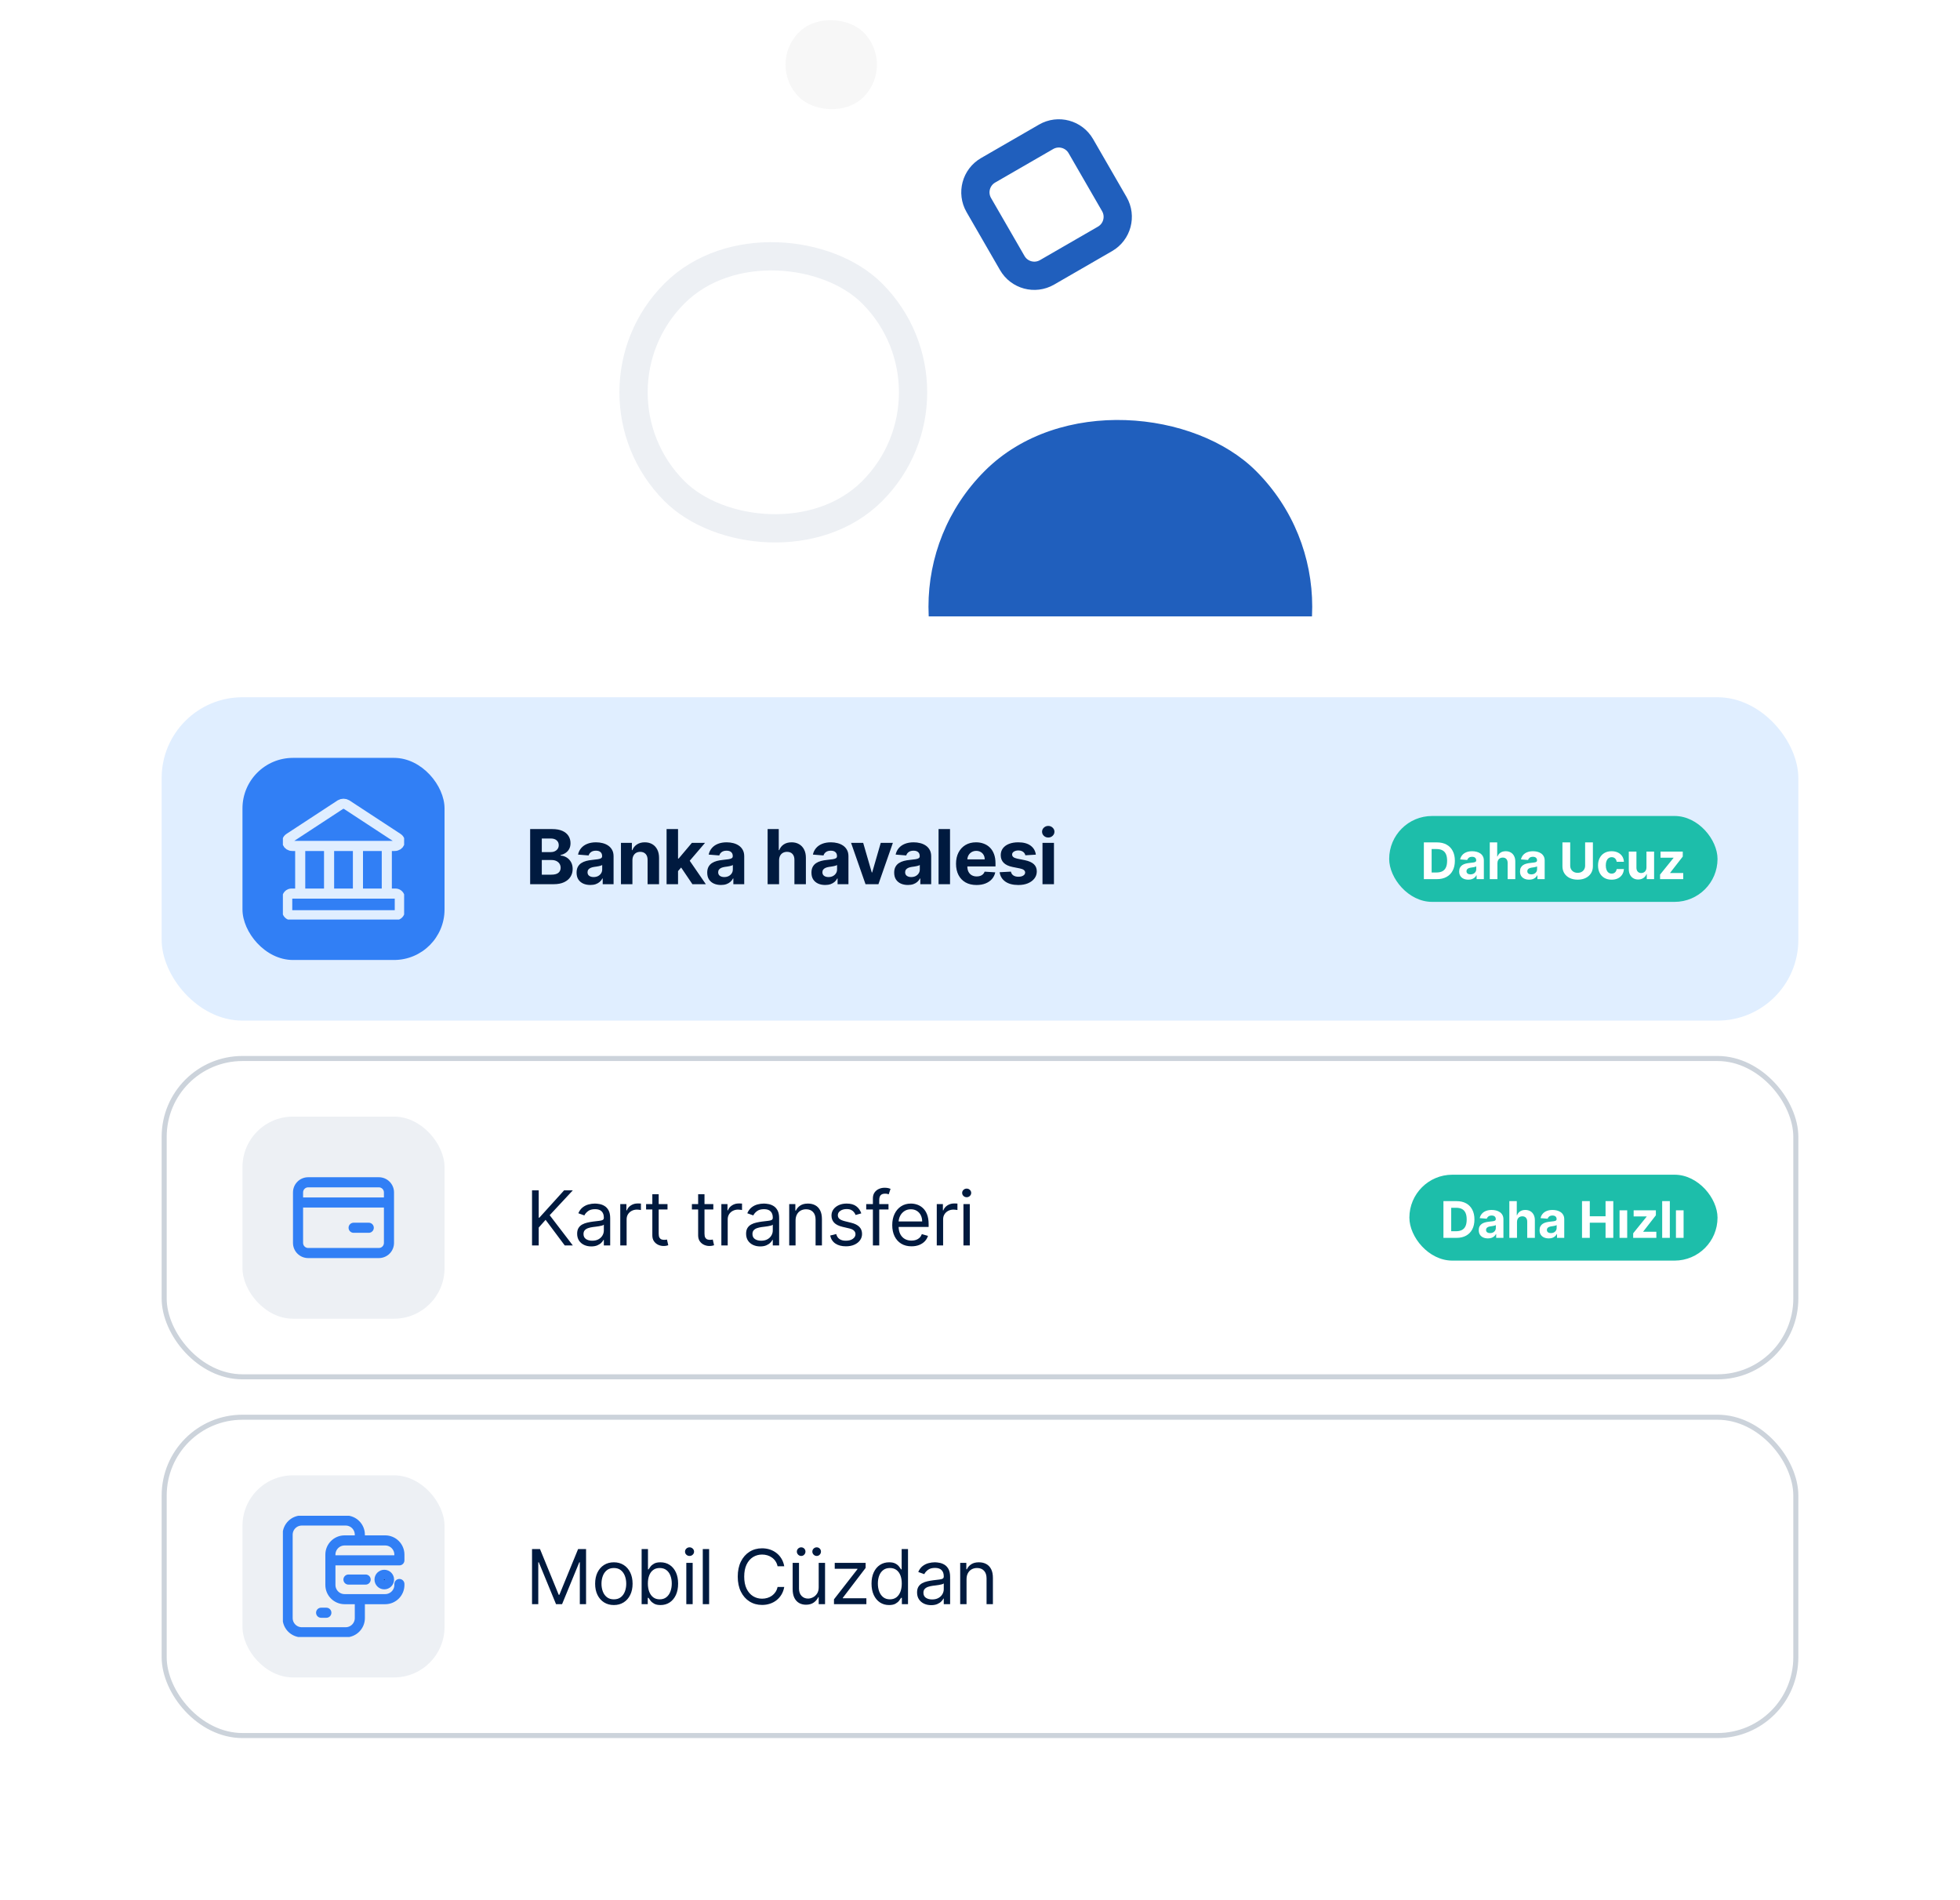 <svg width="388" height="376" viewBox="0 0 388 376" fill="none" xmlns="http://www.w3.org/2000/svg">
<rect x="113.955" y="77.647" width="55.335" height="55.335" rx="27.668" transform="rotate(-45 113.955 77.647)" stroke="#EDF0F4" stroke-width="5.594"/>
<rect x="168.068" y="120.078" width="75.966" height="75.966" rx="37.983" transform="rotate(-45 168.068 120.078)" fill="#205FBD"/>
<rect x="151.75" y="12.797" width="18.098" height="18.098" rx="9.049" transform="rotate(-45 151.75 12.797)" fill="#F7F7F7"/>
<path d="M193.762 40.583C192.372 38.175 193.197 35.096 195.604 33.706L207.086 27.077C209.494 25.687 212.573 26.512 213.963 28.92L220.592 40.401C221.982 42.809 221.157 45.888 218.749 47.278L207.268 53.907C204.86 55.297 201.781 54.472 200.39 52.064L193.762 40.583Z" stroke="#205FBD" stroke-width="5.594"/>
<g filter="url(#filter0_d_5328_4489)">
<rect x="16" y="122" width="356" height="238" rx="16" fill="white"/>
<rect x="32" y="138" width="324" height="64" rx="16" fill="#E0EEFF"/>
<rect x="48" y="150" width="40" height="40" rx="10" fill="#317FF5"/>
<g clip-path="url(#clip0_5328_4489)">
<path d="M59.429 167.429V176.857M65.143 167.429V176.857M70.858 167.429V176.857M76.572 167.429V176.857M78.132 167.429H57.869C56.909 167.429 56.497 166.383 57.252 165.886L67.383 159.251C67.57 159.141 67.783 159.083 68 159.083C68.217 159.083 68.43 159.141 68.617 159.251L78.749 165.886C79.503 166.383 79.092 167.429 78.132 167.429ZM78.286 176.857H57.715C57.487 176.857 57.269 176.948 57.108 177.108C56.948 177.269 56.857 177.487 56.857 177.714V180.286C56.857 180.513 56.948 180.731 57.108 180.892C57.269 181.053 57.487 181.143 57.715 181.143H78.286C78.513 181.143 78.731 181.053 78.892 180.892C79.053 180.731 79.143 180.513 79.143 180.286V177.714C79.143 177.487 79.053 177.269 78.892 177.108C78.731 176.948 78.513 176.857 78.286 176.857Z" stroke="#E0EEFF" stroke-width="2" stroke-linecap="round" stroke-linejoin="round"/>
</g>
<path d="M104.948 175V164.091H109.316C110.119 164.091 110.788 164.21 111.324 164.448C111.86 164.686 112.263 165.016 112.533 165.439C112.803 165.858 112.938 166.341 112.938 166.888C112.938 167.314 112.853 167.689 112.683 168.012C112.512 168.331 112.278 168.594 111.979 168.8C111.685 169.003 111.347 169.146 110.967 169.232V169.338C111.383 169.356 111.772 169.473 112.134 169.69C112.5 169.906 112.796 170.21 113.023 170.601C113.251 170.988 113.364 171.449 113.364 171.986C113.364 172.564 113.221 173.081 112.933 173.536C112.649 173.987 112.228 174.343 111.67 174.606C111.113 174.869 110.426 175 109.609 175H104.948ZM107.255 173.115H109.135C109.778 173.115 110.246 172.992 110.541 172.747C110.836 172.499 110.983 172.168 110.983 171.756C110.983 171.455 110.911 171.188 110.765 170.957C110.619 170.727 110.412 170.546 110.142 170.414C109.875 170.283 109.558 170.217 109.188 170.217H107.255V173.115ZM107.255 168.656H108.964C109.281 168.656 109.561 168.601 109.806 168.491C110.055 168.378 110.25 168.218 110.392 168.012C110.538 167.806 110.61 167.559 110.61 167.271C110.61 166.877 110.47 166.559 110.19 166.318C109.913 166.076 109.518 165.956 109.007 165.956H107.255V168.656ZM116.856 175.155C116.334 175.155 115.868 175.064 115.46 174.883C115.052 174.699 114.728 174.427 114.491 174.068C114.256 173.706 114.139 173.255 114.139 172.715C114.139 172.261 114.222 171.879 114.389 171.57C114.556 171.261 114.784 171.013 115.071 170.824C115.359 170.636 115.686 170.494 116.051 170.398C116.421 170.302 116.808 170.235 117.213 170.196C117.688 170.146 118.072 170.1 118.363 170.057C118.654 170.011 118.866 169.944 118.997 169.855C119.128 169.766 119.194 169.635 119.194 169.461V169.429C119.194 169.091 119.088 168.83 118.874 168.646C118.665 168.461 118.367 168.369 117.98 168.369C117.571 168.369 117.246 168.459 117.005 168.64C116.763 168.818 116.603 169.042 116.525 169.312L114.427 169.141C114.533 168.644 114.743 168.214 115.055 167.852C115.368 167.486 115.771 167.206 116.264 167.01C116.762 166.812 117.337 166.712 117.99 166.712C118.445 166.712 118.88 166.765 119.295 166.872C119.714 166.978 120.085 167.144 120.409 167.367C120.735 167.591 120.993 167.879 121.181 168.23C121.369 168.578 121.463 168.995 121.463 169.482V175H119.311V173.866H119.247C119.116 174.122 118.94 174.347 118.72 174.542C118.5 174.734 118.235 174.885 117.926 174.995C117.617 175.102 117.26 175.155 116.856 175.155ZM117.505 173.589C117.839 173.589 118.134 173.523 118.39 173.392C118.645 173.257 118.846 173.076 118.992 172.848C119.137 172.621 119.21 172.364 119.21 172.076V171.208C119.139 171.254 119.041 171.297 118.917 171.336C118.796 171.371 118.66 171.405 118.507 171.437C118.354 171.465 118.202 171.492 118.049 171.517C117.896 171.538 117.758 171.558 117.633 171.575C117.367 171.614 117.134 171.677 116.936 171.762C116.737 171.847 116.582 171.962 116.472 172.108C116.362 172.25 116.307 172.428 116.307 172.641C116.307 172.95 116.419 173.186 116.643 173.349C116.87 173.509 117.157 173.589 117.505 173.589ZM125.193 170.27V175H122.924V166.819H125.086V168.262H125.182C125.363 167.786 125.667 167.41 126.093 167.133C126.519 166.852 127.036 166.712 127.643 166.712C128.211 166.712 128.707 166.836 129.129 167.085C129.552 167.334 129.88 167.689 130.115 168.15C130.349 168.608 130.466 169.155 130.466 169.791V175H128.197V170.196C128.201 169.695 128.073 169.304 127.814 169.024C127.554 168.74 127.197 168.598 126.743 168.598C126.438 168.598 126.168 168.663 125.933 168.795C125.702 168.926 125.521 169.118 125.39 169.37C125.262 169.619 125.196 169.919 125.193 170.27ZM134.011 172.646L134.016 169.924H134.346L136.967 166.819H139.572L136.051 170.931H135.513L134.011 172.646ZM131.955 175V164.091H134.224V175H131.955ZM137.068 175L134.661 171.437L136.174 169.834L139.726 175H137.068ZM142.718 175.155C142.196 175.155 141.731 175.064 141.323 174.883C140.914 174.699 140.591 174.427 140.353 174.068C140.119 173.706 140.002 173.255 140.002 172.715C140.002 172.261 140.085 171.879 140.252 171.57C140.419 171.261 140.646 171.013 140.934 170.824C141.222 170.636 141.548 170.494 141.914 170.398C142.283 170.302 142.67 170.235 143.075 170.196C143.551 170.146 143.935 170.1 144.226 170.057C144.517 170.011 144.728 169.944 144.86 169.855C144.991 169.766 145.057 169.635 145.057 169.461V169.429C145.057 169.091 144.95 168.83 144.737 168.646C144.528 168.461 144.229 168.369 143.842 168.369C143.434 168.369 143.109 168.459 142.867 168.64C142.626 168.818 142.466 169.042 142.388 169.312L140.289 169.141C140.396 168.644 140.605 168.214 140.918 167.852C141.23 167.486 141.633 167.206 142.127 167.01C142.624 166.812 143.2 166.712 143.853 166.712C144.307 166.712 144.742 166.765 145.158 166.872C145.577 166.978 145.948 167.144 146.271 167.367C146.598 167.591 146.855 167.879 147.044 168.23C147.232 168.578 147.326 168.995 147.326 169.482V175H145.174V173.866H145.11C144.979 174.122 144.803 174.347 144.583 174.542C144.362 174.734 144.098 174.885 143.789 174.995C143.48 175.102 143.123 175.155 142.718 175.155ZM143.368 173.589C143.702 173.589 143.997 173.523 144.252 173.392C144.508 173.257 144.709 173.076 144.854 172.848C145 172.621 145.073 172.364 145.073 172.076V171.208C145.002 171.254 144.904 171.297 144.78 171.336C144.659 171.371 144.522 171.405 144.37 171.437C144.217 171.465 144.064 171.492 143.912 171.517C143.759 171.538 143.62 171.558 143.496 171.575C143.23 171.614 142.997 171.677 142.798 171.762C142.599 171.847 142.445 171.962 142.335 172.108C142.225 172.25 142.17 172.428 142.17 172.641C142.17 172.95 142.282 173.186 142.505 173.349C142.733 173.509 143.02 173.589 143.368 173.589ZM154.227 170.27V175H151.958V164.091H154.163V168.262H154.259C154.444 167.779 154.742 167.401 155.154 167.128C155.566 166.851 156.083 166.712 156.704 166.712C157.272 166.712 157.768 166.836 158.19 167.085C158.616 167.33 158.947 167.683 159.181 168.145C159.419 168.603 159.536 169.152 159.533 169.791V175H157.263V170.196C157.267 169.691 157.139 169.299 156.88 169.019C156.624 168.738 156.266 168.598 155.804 168.598C155.495 168.598 155.222 168.663 154.984 168.795C154.749 168.926 154.565 169.118 154.43 169.37C154.298 169.619 154.231 169.919 154.227 170.27ZM163.352 175.155C162.83 175.155 162.364 175.064 161.956 174.883C161.548 174.699 161.224 174.427 160.986 174.068C160.752 173.706 160.635 173.255 160.635 172.715C160.635 172.261 160.718 171.879 160.885 171.57C161.052 171.261 161.279 171.013 161.567 170.824C161.855 170.636 162.181 170.494 162.547 170.398C162.917 170.302 163.304 170.235 163.708 170.196C164.184 170.146 164.568 170.1 164.859 170.057C165.15 170.011 165.361 169.944 165.493 169.855C165.624 169.766 165.69 169.635 165.69 169.461V169.429C165.69 169.091 165.583 168.83 165.37 168.646C165.161 168.461 164.863 168.369 164.475 168.369C164.067 168.369 163.742 168.459 163.501 168.64C163.259 168.818 163.099 169.042 163.021 169.312L160.923 169.141C161.029 168.644 161.239 168.214 161.551 167.852C161.864 167.486 162.267 167.206 162.76 167.01C163.257 166.812 163.833 166.712 164.486 166.712C164.941 166.712 165.376 166.765 165.791 166.872C166.21 166.978 166.581 167.144 166.904 167.367C167.231 167.591 167.489 167.879 167.677 168.23C167.865 168.578 167.959 168.995 167.959 169.482V175H165.807V173.866H165.743C165.612 174.122 165.436 174.347 165.216 174.542C164.996 174.734 164.731 174.885 164.422 174.995C164.113 175.102 163.756 175.155 163.352 175.155ZM164.001 173.589C164.335 173.589 164.63 173.523 164.886 173.392C165.141 173.257 165.342 173.076 165.488 172.848C165.633 172.621 165.706 172.364 165.706 172.076V171.208C165.635 171.254 165.537 171.297 165.413 171.336C165.292 171.371 165.156 171.405 165.003 171.437C164.85 171.465 164.697 171.492 164.545 171.517C164.392 171.538 164.254 171.558 164.129 171.575C163.863 171.614 163.63 171.677 163.431 171.762C163.233 171.847 163.078 171.962 162.968 172.108C162.858 172.25 162.803 172.428 162.803 172.641C162.803 172.95 162.915 173.186 163.138 173.349C163.366 173.509 163.653 173.589 164.001 173.589ZM176.754 166.819L173.894 175H171.337L168.477 166.819H170.874L172.573 172.673H172.658L174.352 166.819H176.754ZM179.729 175.155C179.207 175.155 178.742 175.064 178.333 174.883C177.925 174.699 177.602 174.427 177.364 174.068C177.13 173.706 177.012 173.255 177.012 172.715C177.012 172.261 177.096 171.879 177.263 171.57C177.43 171.261 177.657 171.013 177.945 170.824C178.232 170.636 178.559 170.494 178.925 170.398C179.294 170.302 179.681 170.235 180.086 170.196C180.562 170.146 180.945 170.1 181.237 170.057C181.528 170.011 181.739 169.944 181.87 169.855C182.002 169.766 182.067 169.635 182.067 169.461V169.429C182.067 169.091 181.961 168.83 181.748 168.646C181.538 168.461 181.24 168.369 180.853 168.369C180.445 168.369 180.12 168.459 179.878 168.64C179.637 168.818 179.477 169.042 179.399 169.312L177.3 169.141C177.407 168.644 177.616 168.214 177.929 167.852C178.241 167.486 178.644 167.206 179.138 167.01C179.635 166.812 180.21 166.712 180.864 166.712C181.318 166.712 181.753 166.765 182.169 166.872C182.588 166.978 182.959 167.144 183.282 167.367C183.609 167.591 183.866 167.879 184.054 168.23C184.243 168.578 184.337 168.995 184.337 169.482V175H182.185V173.866H182.121C181.989 174.122 181.814 174.347 181.593 174.542C181.373 174.734 181.109 174.885 180.8 174.995C180.491 175.102 180.134 175.155 179.729 175.155ZM180.379 173.589C180.713 173.589 181.007 173.523 181.263 173.392C181.519 173.257 181.719 173.076 181.865 172.848C182.011 172.621 182.083 172.364 182.083 172.076V171.208C182.012 171.254 181.915 171.297 181.791 171.336C181.67 171.371 181.533 171.405 181.38 171.437C181.228 171.465 181.075 171.492 180.922 171.517C180.77 171.538 180.631 171.558 180.507 171.575C180.24 171.614 180.008 171.677 179.809 171.762C179.61 171.847 179.456 171.962 179.346 172.108C179.235 172.25 179.18 172.428 179.18 172.641C179.18 172.95 179.292 173.186 179.516 173.349C179.743 173.509 180.031 173.589 180.379 173.589ZM188.066 164.091V175H185.797V164.091H188.066ZM193.313 175.16C192.471 175.16 191.747 174.99 191.139 174.649C190.536 174.304 190.071 173.818 189.744 173.189C189.417 172.557 189.254 171.81 189.254 170.947C189.254 170.105 189.417 169.367 189.744 168.731C190.071 168.095 190.53 167.6 191.123 167.245C191.72 166.89 192.42 166.712 193.222 166.712C193.762 166.712 194.264 166.799 194.73 166.973C195.198 167.144 195.607 167.401 195.955 167.745C196.306 168.09 196.58 168.523 196.775 169.045C196.97 169.564 197.068 170.171 197.068 170.867V171.49H190.159V170.084H194.932C194.932 169.757 194.861 169.468 194.719 169.216C194.577 168.963 194.38 168.766 194.128 168.624C193.879 168.479 193.59 168.406 193.259 168.406C192.915 168.406 192.61 168.486 192.343 168.646C192.081 168.802 191.875 169.013 191.725 169.28C191.576 169.542 191.5 169.835 191.496 170.158V171.495C191.496 171.9 191.571 172.25 191.72 172.545C191.873 172.84 192.088 173.067 192.365 173.227C192.642 173.386 192.97 173.466 193.35 173.466C193.602 173.466 193.833 173.431 194.043 173.36C194.252 173.289 194.431 173.182 194.581 173.04C194.73 172.898 194.843 172.724 194.921 172.518L197.02 172.657C196.914 173.161 196.695 173.601 196.365 173.978C196.038 174.351 195.616 174.642 195.097 174.851C194.582 175.057 193.987 175.16 193.313 175.16ZM205.056 169.152L202.979 169.28C202.944 169.102 202.867 168.942 202.75 168.8C202.633 168.655 202.478 168.539 202.287 168.454C202.098 168.365 201.873 168.321 201.61 168.321C201.258 168.321 200.962 168.395 200.72 168.544C200.479 168.69 200.358 168.885 200.358 169.13C200.358 169.326 200.436 169.491 200.593 169.626C200.749 169.761 201.017 169.869 201.397 169.951L202.878 170.249C203.673 170.412 204.266 170.675 204.657 171.037C205.048 171.4 205.243 171.875 205.243 172.465C205.243 173.001 205.085 173.472 204.769 173.876C204.456 174.281 204.027 174.597 203.48 174.825C202.936 175.048 202.31 175.16 201.599 175.16C200.516 175.16 199.653 174.935 199.011 174.484C198.371 174.029 197.997 173.411 197.887 172.63L200.119 172.513C200.186 172.843 200.349 173.095 200.609 173.269C200.868 173.44 201.2 173.525 201.605 173.525C202.002 173.525 202.322 173.449 202.564 173.296C202.809 173.14 202.933 172.939 202.936 172.694C202.933 172.488 202.846 172.319 202.675 172.188C202.505 172.053 202.242 171.95 201.887 171.879L200.47 171.597C199.671 171.437 199.076 171.16 198.686 170.766C198.299 170.372 198.105 169.869 198.105 169.258C198.105 168.733 198.247 168.28 198.531 167.9C198.819 167.52 199.222 167.227 199.74 167.021C200.262 166.815 200.873 166.712 201.573 166.712C202.606 166.712 203.419 166.93 204.012 167.367C204.609 167.804 204.957 168.399 205.056 169.152ZM206.372 175V166.819H208.641V175H206.372ZM207.512 165.764C207.174 165.764 206.885 165.652 206.643 165.428C206.405 165.201 206.287 164.929 206.287 164.613C206.287 164.301 206.405 164.033 206.643 163.809C206.885 163.582 207.174 163.468 207.512 163.468C207.849 163.468 208.137 163.582 208.375 163.809C208.616 164.033 208.737 164.301 208.737 164.613C208.737 164.929 208.616 165.201 208.375 165.428C208.137 165.652 207.849 165.764 207.512 165.764Z" fill="#001A3F"/>
<rect x="275" y="161.5" width="65" height="17" rx="8.5" fill="#1DBEAA"/>
<path d="M284.446 174H281.867V166.728H284.467C285.198 166.728 285.828 166.873 286.356 167.164C286.884 167.453 287.29 167.869 287.574 168.411C287.861 168.953 288.004 169.602 288.004 170.357C288.004 171.115 287.861 171.766 287.574 172.31C287.29 172.855 286.882 173.272 286.349 173.564C285.819 173.855 285.184 174 284.446 174ZM283.405 172.683H284.382C284.836 172.683 285.219 172.602 285.529 172.441C285.841 172.278 286.076 172.026 286.232 171.685C286.39 171.342 286.47 170.899 286.47 170.357C286.47 169.82 286.39 169.38 286.232 169.039C286.076 168.699 285.842 168.448 285.532 168.287C285.222 168.126 284.84 168.045 284.385 168.045H283.405V172.683ZM290.67 174.103C290.322 174.103 290.012 174.043 289.739 173.922C289.467 173.799 289.252 173.618 289.093 173.379C288.937 173.138 288.859 172.837 288.859 172.477C288.859 172.174 288.914 171.919 289.026 171.713C289.137 171.508 289.288 171.342 289.48 171.216C289.672 171.091 289.89 170.996 290.134 170.932C290.38 170.868 290.638 170.823 290.908 170.797C291.225 170.764 291.481 170.733 291.675 170.705C291.869 170.674 292.01 170.629 292.097 170.57C292.185 170.511 292.229 170.423 292.229 170.307V170.286C292.229 170.061 292.158 169.887 292.016 169.764C291.876 169.641 291.677 169.579 291.419 169.579C291.147 169.579 290.93 169.64 290.769 169.76C290.608 169.879 290.502 170.028 290.45 170.208L289.051 170.094C289.122 169.763 289.261 169.476 289.47 169.235C289.678 168.991 289.947 168.804 290.276 168.674C290.607 168.541 290.991 168.475 291.426 168.475C291.729 168.475 292.019 168.51 292.296 168.581C292.576 168.652 292.823 168.763 293.038 168.912C293.256 169.061 293.428 169.253 293.553 169.487C293.679 169.719 293.742 169.997 293.742 170.321V174H292.307V173.244H292.264C292.177 173.414 292.06 173.565 291.913 173.695C291.766 173.823 291.59 173.923 291.384 173.997C291.178 174.068 290.94 174.103 290.67 174.103ZM291.103 173.059C291.326 173.059 291.522 173.016 291.693 172.928C291.863 172.838 291.997 172.717 292.094 172.566C292.191 172.414 292.239 172.243 292.239 172.051V171.472C292.192 171.503 292.127 171.531 292.044 171.557C291.964 171.581 291.872 171.603 291.771 171.625C291.669 171.644 291.567 171.661 291.465 171.678C291.363 171.692 291.271 171.705 291.188 171.717C291.011 171.743 290.856 171.785 290.723 171.841C290.591 171.898 290.488 171.975 290.414 172.072C290.341 172.167 290.304 172.285 290.304 172.427C290.304 172.633 290.379 172.791 290.528 172.9C290.679 173.006 290.871 173.059 291.103 173.059ZM296.428 170.847V174H294.915V166.728H296.385V169.508H296.449C296.572 169.186 296.771 168.934 297.046 168.752C297.321 168.567 297.665 168.475 298.079 168.475C298.458 168.475 298.788 168.558 299.07 168.723C299.354 168.887 299.574 169.122 299.731 169.43C299.889 169.736 299.967 170.101 299.965 170.527V174H298.452V170.797C298.455 170.461 298.369 170.2 298.196 170.013C298.026 169.825 297.787 169.732 297.479 169.732C297.273 169.732 297.091 169.776 296.932 169.863C296.776 169.951 296.653 170.079 296.563 170.247C296.475 170.413 296.43 170.613 296.428 170.847ZM302.711 174.103C302.363 174.103 302.053 174.043 301.78 173.922C301.508 173.799 301.293 173.618 301.134 173.379C300.978 173.138 300.9 172.837 300.9 172.477C300.9 172.174 300.955 171.919 301.067 171.713C301.178 171.508 301.329 171.342 301.521 171.216C301.713 171.091 301.931 170.996 302.175 170.932C302.421 170.868 302.679 170.823 302.949 170.797C303.266 170.764 303.522 170.733 303.716 170.705C303.91 170.674 304.051 170.629 304.138 170.57C304.226 170.511 304.27 170.423 304.27 170.307V170.286C304.27 170.061 304.199 169.887 304.057 169.764C303.917 169.641 303.718 169.579 303.46 169.579C303.188 169.579 302.971 169.64 302.81 169.76C302.649 169.879 302.543 170.028 302.491 170.208L301.092 170.094C301.163 169.763 301.302 169.476 301.511 169.235C301.719 168.991 301.988 168.804 302.317 168.674C302.648 168.541 303.032 168.475 303.467 168.475C303.77 168.475 304.06 168.51 304.337 168.581C304.617 168.652 304.864 168.763 305.079 168.912C305.297 169.061 305.469 169.253 305.594 169.487C305.72 169.719 305.783 169.997 305.783 170.321V174H304.348V173.244H304.305C304.218 173.414 304.101 173.565 303.954 173.695C303.807 173.823 303.631 173.923 303.425 173.997C303.219 174.068 302.981 174.103 302.711 174.103ZM303.144 173.059C303.367 173.059 303.563 173.016 303.734 172.928C303.904 172.838 304.038 172.717 304.135 172.566C304.232 172.414 304.28 172.243 304.28 172.051V171.472C304.233 171.503 304.168 171.531 304.085 171.557C304.005 171.581 303.914 171.603 303.812 171.625C303.71 171.644 303.608 171.661 303.506 171.678C303.405 171.692 303.312 171.705 303.229 171.717C303.052 171.743 302.897 171.785 302.764 171.841C302.632 171.898 302.529 171.975 302.455 172.072C302.382 172.167 302.345 172.285 302.345 172.427C302.345 172.633 302.42 172.791 302.569 172.9C302.72 173.006 302.912 173.059 303.144 173.059ZM313.791 166.728H315.329V171.451C315.329 171.981 315.202 172.445 314.949 172.843C314.698 173.24 314.346 173.551 313.894 173.773C313.442 173.993 312.915 174.103 312.314 174.103C311.71 174.103 311.182 173.993 310.73 173.773C310.278 173.551 309.926 173.24 309.676 172.843C309.425 172.445 309.299 171.981 309.299 171.451V166.728H310.837V171.319C310.837 171.596 310.897 171.843 311.018 172.058C311.141 172.273 311.314 172.443 311.536 172.566C311.759 172.689 312.018 172.75 312.314 172.75C312.612 172.75 312.872 172.689 313.092 172.566C313.314 172.443 313.486 172.273 313.607 172.058C313.73 171.843 313.791 171.596 313.791 171.319V166.728ZM319.03 174.107C318.471 174.107 317.991 173.989 317.588 173.752C317.188 173.513 316.88 173.181 316.665 172.758C316.452 172.334 316.345 171.846 316.345 171.294C316.345 170.736 316.453 170.246 316.669 169.824C316.886 169.401 317.195 169.07 317.595 168.834C317.996 168.594 318.471 168.475 319.023 168.475C319.499 168.475 319.916 168.561 320.273 168.734C320.63 168.907 320.913 169.15 321.122 169.462C321.33 169.775 321.445 170.142 321.466 170.563H320.039C319.998 170.291 319.892 170.072 319.719 169.906C319.549 169.738 319.325 169.654 319.048 169.654C318.813 169.654 318.609 169.718 318.434 169.846C318.261 169.971 318.126 170.155 318.029 170.396C317.932 170.638 317.883 170.93 317.883 171.273C317.883 171.621 317.93 171.917 318.025 172.161C318.122 172.405 318.258 172.591 318.434 172.718C318.609 172.846 318.813 172.91 319.048 172.91C319.221 172.91 319.376 172.875 319.513 172.804C319.653 172.733 319.768 172.63 319.858 172.495C319.95 172.357 320.01 172.193 320.039 172.001H321.466C321.443 172.418 321.329 172.785 321.125 173.102C320.924 173.417 320.646 173.663 320.291 173.841C319.936 174.018 319.515 174.107 319.03 174.107ZM325.933 171.678V168.546H327.445V174H325.993V173.01H325.936C325.813 173.329 325.608 173.586 325.322 173.78C325.038 173.974 324.691 174.071 324.281 174.071C323.917 174.071 323.596 173.989 323.319 173.823C323.042 173.657 322.825 173.422 322.669 173.116C322.515 172.811 322.437 172.445 322.435 172.019V168.546H323.948V171.749C323.95 172.071 324.036 172.325 324.207 172.513C324.377 172.7 324.606 172.793 324.892 172.793C325.074 172.793 325.245 172.752 325.403 172.669C325.562 172.584 325.69 172.458 325.787 172.292C325.886 172.127 325.935 171.922 325.933 171.678ZM328.627 174V173.098L331.297 169.792V169.753H328.719V168.546H333.119V169.53L330.612 172.754V172.793H333.212V174H328.627Z" fill="white"/>
<rect x="32.5" y="209.5" width="323" height="63" rx="15.5" fill="white"/>
<rect x="32.5" y="209.5" width="323" height="63" rx="15.5" stroke="#CCD3DB"/>
<rect x="48" y="221" width="40" height="40" rx="10" fill="#EDF0F4"/>
<path d="M75 233C75.796 233 76.559 233.316 77.121 233.879C77.684 234.442 78 235.205 78 236V246C78 246.796 77.684 247.559 77.121 248.122C76.559 248.684 75.796 249 75 249H61C60.204 249 59.441 248.684 58.879 248.122C58.316 247.559 58 246.796 58 246V236C58 235.205 58.316 234.442 58.879 233.879C59.441 233.316 60.204 233 61 233H75ZM76 239H60V246C60 246.245 60.09 246.482 60.253 246.665C60.416 246.848 60.64 246.965 60.883 246.993L61 247H75C75.245 247 75.481 246.91 75.664 246.748C75.847 246.585 75.964 246.361 75.993 246.117L76 246V239ZM73 242C73.255 242.001 73.5 242.098 73.685 242.273C73.871 242.448 73.982 242.687 73.997 242.942C74.012 243.196 73.929 243.447 73.766 243.642C73.602 243.838 73.37 243.963 73.117 243.993L73 244H70C69.745 244 69.5 243.903 69.315 243.728C69.129 243.553 69.018 243.313 69.003 243.059C68.988 242.805 69.071 242.554 69.234 242.359C69.398 242.163 69.63 242.038 69.883 242.007L70 242H73ZM75 235H61C60.735 235 60.48 235.106 60.293 235.293C60.105 235.481 60 235.735 60 236V237H76V236C76 235.735 75.895 235.481 75.707 235.293C75.52 235.106 75.265 235 75 235Z" fill="#317FF5"/>
<path d="M105.321 246.5V235.591H106.642V241.003H106.77L111.67 235.591H113.396L108.815 240.513L113.396 246.5H111.798L108.006 241.429L106.642 242.963V246.5H105.321ZM117.043 246.692C116.525 246.692 116.054 246.595 115.632 246.399C115.209 246.2 114.874 245.914 114.625 245.542C114.376 245.165 114.252 244.711 114.252 244.178C114.252 243.709 114.345 243.329 114.529 243.038C114.714 242.743 114.961 242.513 115.27 242.346C115.579 242.179 115.919 242.054 116.292 241.973C116.669 241.888 117.047 241.82 117.427 241.77C117.924 241.706 118.327 241.658 118.636 241.626C118.949 241.591 119.176 241.532 119.318 241.451C119.463 241.369 119.536 241.227 119.536 241.025V240.982C119.536 240.456 119.392 240.048 119.105 239.757C118.821 239.466 118.389 239.32 117.81 239.32C117.21 239.32 116.74 239.451 116.399 239.714C116.058 239.977 115.818 240.258 115.68 240.556L114.487 240.13C114.7 239.633 114.984 239.245 115.339 238.968C115.698 238.688 116.088 238.493 116.511 238.383C116.937 238.269 117.356 238.212 117.768 238.212C118.031 238.212 118.332 238.244 118.673 238.308C119.018 238.368 119.35 238.494 119.669 238.686C119.993 238.878 120.261 239.167 120.474 239.554C120.687 239.941 120.793 240.46 120.793 241.11V246.5H119.536V245.392H119.472C119.387 245.57 119.245 245.76 119.046 245.962C118.847 246.165 118.583 246.337 118.253 246.479C117.922 246.621 117.519 246.692 117.043 246.692ZM117.235 245.563C117.732 245.563 118.151 245.465 118.492 245.27C118.837 245.075 119.096 244.823 119.27 244.514C119.448 244.205 119.536 243.88 119.536 243.539V242.388C119.483 242.452 119.366 242.511 119.185 242.564C119.007 242.614 118.801 242.658 118.567 242.697C118.336 242.733 118.111 242.765 117.89 242.793C117.674 242.818 117.498 242.839 117.363 242.857C117.036 242.9 116.731 242.969 116.447 243.065C116.166 243.157 115.939 243.297 115.765 243.486C115.595 243.67 115.509 243.922 115.509 244.242C115.509 244.679 115.671 245.009 115.994 245.233C116.321 245.453 116.734 245.563 117.235 245.563ZM122.788 246.5V238.319H124.002V239.554H124.088C124.237 239.15 124.507 238.821 124.897 238.569C125.288 238.317 125.728 238.191 126.218 238.191C126.311 238.191 126.426 238.193 126.565 238.196C126.703 238.2 126.808 238.205 126.879 238.212V239.49C126.836 239.48 126.739 239.464 126.586 239.443C126.437 239.418 126.279 239.405 126.112 239.405C125.714 239.405 125.359 239.489 125.046 239.656C124.737 239.819 124.492 240.046 124.311 240.337C124.134 240.625 124.045 240.954 124.045 241.323V246.5H122.788ZM132.14 238.319V239.384H127.9V238.319H132.14ZM129.136 236.358H130.393V244.157C130.393 244.512 130.444 244.778 130.547 244.956C130.654 245.13 130.789 245.247 130.952 245.307C131.119 245.364 131.295 245.392 131.479 245.392C131.618 245.392 131.731 245.385 131.82 245.371C131.909 245.353 131.98 245.339 132.033 245.329L132.289 246.458C132.204 246.49 132.085 246.522 131.932 246.554C131.779 246.589 131.586 246.607 131.352 246.607C130.996 246.607 130.648 246.531 130.307 246.378C129.97 246.225 129.69 245.993 129.466 245.68C129.246 245.368 129.136 244.973 129.136 244.498V236.358ZM141.208 238.319V239.384H136.968V238.319H141.208ZM138.204 236.358H139.461V244.157C139.461 244.512 139.512 244.778 139.615 244.956C139.722 245.13 139.857 245.247 140.02 245.307C140.187 245.364 140.363 245.392 140.547 245.392C140.686 245.392 140.799 245.385 140.888 245.371C140.977 245.353 141.048 245.339 141.101 245.329L141.357 246.458C141.272 246.49 141.153 246.522 141 246.554C140.847 246.589 140.654 246.607 140.419 246.607C140.064 246.607 139.716 246.531 139.375 246.378C139.038 246.225 138.758 245.993 138.534 245.68C138.314 245.368 138.204 244.973 138.204 244.498V236.358ZM142.799 246.5V238.319H144.013V239.554H144.099C144.248 239.15 144.518 238.821 144.908 238.569C145.299 238.317 145.739 238.191 146.229 238.191C146.322 238.191 146.437 238.193 146.575 238.196C146.714 238.2 146.819 238.205 146.89 238.212V239.49C146.847 239.48 146.749 239.464 146.597 239.443C146.448 239.418 146.29 239.405 146.123 239.405C145.725 239.405 145.37 239.489 145.057 239.656C144.748 239.819 144.503 240.046 144.322 240.337C144.145 240.625 144.056 240.954 144.056 241.323V246.5H142.799ZM150.488 246.692C149.969 246.692 149.499 246.595 149.076 246.399C148.653 246.2 148.318 245.914 148.069 245.542C147.821 245.165 147.696 244.711 147.696 244.178C147.696 243.709 147.789 243.329 147.973 243.038C148.158 242.743 148.405 242.513 148.714 242.346C149.023 242.179 149.364 242.054 149.736 241.973C150.113 241.888 150.491 241.82 150.871 241.77C151.368 241.706 151.771 241.658 152.08 241.626C152.393 241.591 152.62 241.532 152.762 241.451C152.908 241.369 152.98 241.227 152.98 241.025V240.982C152.98 240.456 152.837 240.048 152.549 239.757C152.265 239.466 151.833 239.32 151.255 239.32C150.654 239.32 150.184 239.451 149.843 239.714C149.502 239.977 149.262 240.258 149.124 240.556L147.931 240.13C148.144 239.633 148.428 239.245 148.783 238.968C149.142 238.688 149.532 238.493 149.955 238.383C150.381 238.269 150.8 238.212 151.212 238.212C151.475 238.212 151.777 238.244 152.118 238.308C152.462 238.368 152.794 238.494 153.114 238.686C153.437 238.878 153.705 239.167 153.918 239.554C154.131 239.941 154.238 240.46 154.238 241.11V246.5H152.98V245.392H152.917C152.831 245.57 152.689 245.76 152.49 245.962C152.292 246.165 152.027 246.337 151.697 246.479C151.366 246.621 150.963 246.692 150.488 246.692ZM150.679 245.563C151.176 245.563 151.595 245.465 151.936 245.27C152.281 245.075 152.54 244.823 152.714 244.514C152.892 244.205 152.98 243.88 152.98 243.539V242.388C152.927 242.452 152.81 242.511 152.629 242.564C152.451 242.614 152.245 242.658 152.011 242.697C151.78 242.733 151.555 242.765 151.334 242.793C151.118 242.818 150.942 242.839 150.807 242.857C150.48 242.9 150.175 242.969 149.891 243.065C149.61 243.157 149.383 243.297 149.209 243.486C149.039 243.67 148.953 243.922 148.953 244.242C148.953 244.679 149.115 245.009 149.438 245.233C149.765 245.453 150.179 245.563 150.679 245.563ZM157.489 241.579V246.5H156.232V238.319H157.447V239.597H157.553C157.745 239.182 158.036 238.848 158.427 238.596C158.817 238.34 159.322 238.212 159.939 238.212C160.493 238.212 160.978 238.326 161.394 238.553C161.809 238.777 162.132 239.118 162.363 239.576C162.594 240.03 162.709 240.606 162.709 241.302V246.5H161.452V241.387C161.452 240.744 161.285 240.243 160.951 239.885C160.618 239.522 160.16 239.341 159.577 239.341C159.176 239.341 158.817 239.428 158.501 239.602C158.189 239.776 157.942 240.03 157.761 240.364C157.58 240.698 157.489 241.103 157.489 241.579ZM170.502 240.151L169.373 240.471C169.302 240.282 169.197 240.1 169.058 239.922C168.923 239.741 168.739 239.592 168.504 239.475C168.27 239.357 167.97 239.299 167.604 239.299C167.103 239.299 166.686 239.414 166.352 239.645C166.022 239.872 165.857 240.162 165.857 240.513C165.857 240.826 165.971 241.073 166.198 241.254C166.425 241.435 166.78 241.586 167.263 241.706L168.478 242.005C169.209 242.182 169.754 242.454 170.113 242.82C170.472 243.182 170.651 243.649 170.651 244.221C170.651 244.689 170.516 245.108 170.246 245.478C169.98 245.847 169.607 246.138 169.128 246.351C168.648 246.564 168.091 246.671 167.455 246.671C166.62 246.671 165.93 246.49 165.383 246.128C164.836 245.765 164.49 245.236 164.344 244.54L165.537 244.242C165.651 244.682 165.866 245.013 166.182 245.233C166.502 245.453 166.919 245.563 167.434 245.563C168.02 245.563 168.485 245.439 168.829 245.19C169.177 244.938 169.351 244.636 169.351 244.285C169.351 244 169.252 243.763 169.053 243.571C168.854 243.375 168.549 243.23 168.137 243.134L166.773 242.814C166.024 242.637 165.473 242.362 165.122 241.989C164.774 241.612 164.6 241.142 164.6 240.577C164.6 240.115 164.73 239.707 164.989 239.352C165.252 238.997 165.608 238.718 166.059 238.516C166.514 238.313 167.029 238.212 167.604 238.212C168.414 238.212 169.049 238.39 169.511 238.745C169.976 239.1 170.307 239.569 170.502 240.151ZM175.887 238.319V239.384H171.476V238.319H175.887ZM172.797 246.5V237.189C172.797 236.721 172.907 236.33 173.128 236.017C173.348 235.705 173.634 235.471 173.985 235.314C174.337 235.158 174.708 235.08 175.098 235.08C175.407 235.08 175.66 235.105 175.855 235.155C176.05 235.204 176.196 235.25 176.292 235.293L175.929 236.38C175.866 236.358 175.777 236.332 175.663 236.3C175.553 236.268 175.407 236.252 175.226 236.252C174.811 236.252 174.511 236.357 174.326 236.566C174.145 236.776 174.054 237.083 174.054 237.488V246.5H172.797ZM180.442 246.671C179.654 246.671 178.974 246.497 178.402 246.149C177.834 245.797 177.395 245.307 177.086 244.679C176.781 244.047 176.628 243.312 176.628 242.473C176.628 241.635 176.781 240.897 177.086 240.258C177.395 239.615 177.825 239.114 178.375 238.755C178.929 238.393 179.576 238.212 180.314 238.212C180.74 238.212 181.161 238.283 181.577 238.425C181.992 238.567 182.37 238.798 182.711 239.118C183.052 239.434 183.324 239.853 183.526 240.375C183.729 240.897 183.83 241.539 183.83 242.303V242.836H177.523V241.749H182.551C182.551 241.287 182.459 240.875 182.274 240.513C182.093 240.151 181.834 239.865 181.497 239.656C181.163 239.446 180.769 239.341 180.314 239.341C179.814 239.341 179.38 239.466 179.015 239.714C178.652 239.959 178.374 240.279 178.178 240.673C177.983 241.067 177.885 241.49 177.885 241.941V242.665C177.885 243.283 177.992 243.807 178.205 244.237C178.421 244.663 178.722 244.988 179.105 245.211C179.489 245.432 179.934 245.542 180.442 245.542C180.772 245.542 181.071 245.495 181.337 245.403C181.607 245.307 181.839 245.165 182.035 244.977C182.23 244.785 182.381 244.547 182.488 244.263L183.702 244.604C183.574 245.016 183.359 245.378 183.058 245.691C182.756 246 182.383 246.241 181.939 246.415C181.495 246.586 180.996 246.671 180.442 246.671ZM185.442 246.5V238.319H186.657V239.554H186.742C186.891 239.15 187.161 238.821 187.552 238.569C187.942 238.317 188.383 238.191 188.873 238.191C188.965 238.191 189.08 238.193 189.219 238.196C189.357 238.2 189.462 238.205 189.533 238.212V239.49C189.49 239.48 189.393 239.464 189.24 239.443C189.091 239.418 188.933 239.405 188.766 239.405C188.368 239.405 188.013 239.489 187.701 239.656C187.392 239.819 187.147 240.046 186.966 240.337C186.788 240.625 186.699 240.954 186.699 241.323V246.5H185.442ZM190.723 246.5V238.319H191.98V246.5H190.723ZM191.362 236.955C191.117 236.955 190.906 236.872 190.729 236.705C190.555 236.538 190.468 236.337 190.468 236.103C190.468 235.868 190.555 235.668 190.729 235.501C190.906 235.334 191.117 235.25 191.362 235.25C191.607 235.25 191.817 235.334 191.991 235.501C192.169 235.668 192.257 235.868 192.257 236.103C192.257 236.337 192.169 236.538 191.991 236.705C191.817 236.872 191.607 236.955 191.362 236.955Z" fill="#001A3F"/>
<rect x="279" y="232.5" width="61" height="17" rx="8.5" fill="#1DBEAA"/>
<path d="M288.321 245H285.742V237.728H288.342C289.073 237.728 289.703 237.873 290.231 238.164C290.759 238.453 291.165 238.869 291.449 239.411C291.736 239.953 291.879 240.602 291.879 241.357C291.879 242.115 291.736 242.766 291.449 243.31C291.165 243.855 290.757 244.272 290.224 244.564C289.694 244.855 289.059 245 288.321 245ZM287.28 243.683H288.257C288.711 243.683 289.094 243.602 289.404 243.441C289.716 243.278 289.951 243.026 290.107 242.685C290.265 242.342 290.345 241.899 290.345 241.357C290.345 240.82 290.265 240.38 290.107 240.039C289.951 239.699 289.717 239.448 289.407 239.287C289.097 239.126 288.715 239.045 288.26 239.045H287.28V243.683ZM294.545 245.103C294.197 245.103 293.887 245.043 293.614 244.922C293.342 244.799 293.127 244.618 292.968 244.379C292.812 244.138 292.734 243.837 292.734 243.477C292.734 243.174 292.789 242.919 292.901 242.713C293.012 242.508 293.163 242.342 293.355 242.216C293.547 242.091 293.765 241.996 294.009 241.932C294.255 241.868 294.513 241.823 294.783 241.797C295.1 241.764 295.356 241.733 295.55 241.705C295.744 241.674 295.885 241.629 295.972 241.57C296.06 241.511 296.104 241.423 296.104 241.307V241.286C296.104 241.061 296.033 240.887 295.891 240.764C295.751 240.641 295.552 240.579 295.294 240.579C295.022 240.579 294.805 240.64 294.644 240.76C294.483 240.879 294.377 241.028 294.325 241.208L292.926 241.094C292.997 240.763 293.136 240.476 293.345 240.235C293.553 239.991 293.822 239.804 294.151 239.674C294.482 239.541 294.866 239.475 295.301 239.475C295.604 239.475 295.894 239.51 296.171 239.581C296.451 239.652 296.698 239.763 296.913 239.912C297.131 240.061 297.303 240.253 297.428 240.487C297.554 240.719 297.617 240.997 297.617 241.321V245H296.182V244.244H296.139C296.052 244.414 295.935 244.565 295.788 244.695C295.641 244.823 295.465 244.923 295.259 244.997C295.053 245.068 294.815 245.103 294.545 245.103ZM294.978 244.059C295.201 244.059 295.397 244.016 295.568 243.928C295.738 243.838 295.872 243.717 295.969 243.566C296.066 243.414 296.114 243.243 296.114 243.051V242.472C296.067 242.503 296.002 242.531 295.919 242.557C295.839 242.581 295.747 242.603 295.646 242.625C295.544 242.644 295.442 242.661 295.34 242.678C295.238 242.692 295.146 242.705 295.063 242.717C294.886 242.743 294.731 242.785 294.598 242.841C294.466 242.898 294.363 242.975 294.289 243.072C294.216 243.167 294.179 243.285 294.179 243.427C294.179 243.633 294.254 243.791 294.403 243.9C294.554 244.006 294.746 244.059 294.978 244.059ZM300.303 241.847V245H298.79V237.728H300.26V240.508H300.324C300.447 240.186 300.646 239.934 300.921 239.752C301.196 239.567 301.54 239.475 301.954 239.475C302.333 239.475 302.663 239.558 302.945 239.723C303.229 239.887 303.449 240.122 303.606 240.43C303.764 240.736 303.842 241.101 303.84 241.527V245H302.327V241.797C302.33 241.461 302.244 241.2 302.071 241.013C301.901 240.825 301.662 240.732 301.354 240.732C301.148 240.732 300.966 240.776 300.807 240.863C300.651 240.951 300.528 241.079 300.438 241.247C300.35 241.413 300.305 241.613 300.303 241.847ZM306.586 245.103C306.238 245.103 305.928 245.043 305.655 244.922C305.383 244.799 305.168 244.618 305.009 244.379C304.853 244.138 304.775 243.837 304.775 243.477C304.775 243.174 304.83 242.919 304.942 242.713C305.053 242.508 305.204 242.342 305.396 242.216C305.588 242.091 305.806 241.996 306.05 241.932C306.296 241.868 306.554 241.823 306.824 241.797C307.141 241.764 307.397 241.733 307.591 241.705C307.785 241.674 307.926 241.629 308.013 241.57C308.101 241.511 308.145 241.423 308.145 241.307V241.286C308.145 241.061 308.074 240.887 307.932 240.764C307.792 240.641 307.593 240.579 307.335 240.579C307.063 240.579 306.846 240.64 306.685 240.76C306.524 240.879 306.418 241.028 306.366 241.208L304.967 241.094C305.038 240.763 305.177 240.476 305.386 240.235C305.594 239.991 305.863 239.804 306.192 239.674C306.523 239.541 306.907 239.475 307.342 239.475C307.645 239.475 307.935 239.51 308.212 239.581C308.492 239.652 308.739 239.763 308.954 239.912C309.172 240.061 309.344 240.253 309.469 240.487C309.595 240.719 309.658 240.997 309.658 241.321V245H308.223V244.244H308.18C308.093 244.414 307.976 244.565 307.829 244.695C307.682 244.823 307.506 244.923 307.3 244.997C307.094 245.068 306.856 245.103 306.586 245.103ZM307.019 244.059C307.242 244.059 307.438 244.016 307.609 243.928C307.779 243.838 307.913 243.717 308.01 243.566C308.107 243.414 308.155 243.243 308.155 243.051V242.472C308.108 242.503 308.043 242.531 307.96 242.557C307.88 242.581 307.789 242.603 307.687 242.625C307.585 242.644 307.483 242.661 307.381 242.678C307.28 242.692 307.187 242.705 307.104 242.717C306.927 242.743 306.772 242.785 306.639 242.841C306.507 242.898 306.404 242.975 306.33 243.072C306.257 243.167 306.22 243.285 306.22 243.427C306.22 243.633 306.295 243.791 306.444 243.9C306.595 244.006 306.787 244.059 307.019 244.059ZM313.174 245V237.728H314.712V240.728H317.833V237.728H319.367V245H317.833V241.996H314.712V245H313.174ZM320.607 245V239.546H322.119V245H320.607ZM323.303 245V244.098L325.973 240.792V240.753H323.395V239.546H327.795V240.53L325.288 243.754V243.793H327.887V245H323.303ZM330.557 237.728V245H329.044V237.728H330.557ZM331.769 245V239.546H333.282V245H331.769Z" fill="white"/>
<rect x="32.5" y="280.5" width="323" height="63" rx="15.5" fill="white"/>
<rect x="32.5" y="280.5" width="323" height="63" rx="15.5" stroke="#CCD3DB"/>
<rect x="48" y="292" width="40" height="40" rx="10" fill="#EDF0F4"/>
<g clip-path="url(#clip1_5328_4489)">
<path d="M71.234 316.653V320.25C71.234 321.804 69.975 323.063 68.422 323.063H59.75C58.197 323.063 56.938 321.804 56.938 320.25V303.75C56.938 302.197 58.197 300.938 59.75 300.938H68.422C69.975 300.938 71.234 302.197 71.234 303.75V304.781" stroke="#317FF5" stroke-width="2" stroke-miterlimit="10" stroke-linecap="round" stroke-linejoin="round"/>
<path d="M63.568 319.194H64.604" stroke="#317FF5" stroke-width="2" stroke-miterlimit="10" stroke-linecap="round" stroke-linejoin="round"/>
<circle cx="76.074" cy="312.627" r="0.938" fill="black" stroke="#317FF5" stroke-width="2" stroke-miterlimit="10" stroke-linecap="round" stroke-linejoin="round"/>
<path d="M68.981 312.627H72.382" stroke="#317FF5" stroke-width="2" stroke-miterlimit="10" stroke-linecap="round" stroke-linejoin="round"/>
<path d="M65.687 308.82H79.063V307.694C79.063 306.14 77.803 304.881 76.25 304.881H68.219C66.665 304.881 65.406 306.14 65.406 307.694V313.694C65.406 315.247 66.665 316.506 68.219 316.506H76.25C77.803 316.506 79.063 315.247 79.063 313.694V313.508" stroke="#317FF5" stroke-width="2" stroke-miterlimit="10" stroke-linecap="round" stroke-linejoin="round"/>
</g>
<path d="M105.321 306.591H106.898L110.605 315.647H110.733L114.44 306.591H116.017V317.5H114.781V309.212H114.675L111.266 317.5H110.072L106.663 309.212H106.557V317.5H105.321V306.591ZM121.519 317.671C120.781 317.671 120.132 317.495 119.575 317.144C119.021 316.792 118.588 316.3 118.275 315.668C117.966 315.036 117.812 314.297 117.812 313.452C117.812 312.6 117.966 311.856 118.275 311.22C118.588 310.585 119.021 310.091 119.575 309.739C120.132 309.388 120.781 309.212 121.519 309.212C122.258 309.212 122.904 309.388 123.458 309.739C124.016 310.091 124.449 310.585 124.758 311.22C125.07 311.856 125.227 312.6 125.227 313.452C125.227 314.297 125.07 315.036 124.758 315.668C124.449 316.3 124.016 316.792 123.458 317.144C122.904 317.495 122.258 317.671 121.519 317.671ZM121.519 316.542C122.08 316.542 122.542 316.398 122.904 316.11C123.266 315.823 123.534 315.444 123.708 314.976C123.882 314.507 123.969 313.999 123.969 313.452C123.969 312.905 123.882 312.396 123.708 311.923C123.534 311.451 123.266 311.069 122.904 310.778C122.542 310.487 122.08 310.341 121.519 310.341C120.958 310.341 120.496 310.487 120.134 310.778C119.772 311.069 119.504 311.451 119.33 311.923C119.156 312.396 119.069 312.905 119.069 313.452C119.069 313.999 119.156 314.507 119.33 314.976C119.504 315.444 119.772 315.823 120.134 316.11C120.496 316.398 120.958 316.542 121.519 316.542ZM127.016 317.5V306.591H128.273V310.618H128.38C128.472 310.476 128.6 310.295 128.763 310.075C128.93 309.851 129.168 309.652 129.477 309.478C129.789 309.301 130.212 309.212 130.745 309.212C131.434 309.212 132.041 309.384 132.566 309.729C133.092 310.073 133.502 310.562 133.797 311.194C134.092 311.826 134.239 312.571 134.239 313.431C134.239 314.297 134.092 315.048 133.797 315.684C133.502 316.316 133.094 316.806 132.572 317.154C132.05 317.499 131.448 317.671 130.766 317.671C130.24 317.671 129.82 317.584 129.504 317.41C129.187 317.232 128.944 317.032 128.774 316.808C128.603 316.581 128.472 316.392 128.38 316.243H128.23V317.5H127.016ZM128.252 313.41C128.252 314.027 128.342 314.573 128.523 315.045C128.705 315.514 128.969 315.881 129.317 316.147C129.665 316.41 130.091 316.542 130.595 316.542C131.121 316.542 131.56 316.403 131.911 316.126C132.266 315.846 132.533 315.469 132.71 314.997C132.891 314.521 132.982 313.992 132.982 313.41C132.982 312.834 132.893 312.316 132.716 311.854C132.542 311.389 132.277 311.021 131.922 310.751C131.57 310.478 131.128 310.341 130.595 310.341C130.084 310.341 129.654 310.471 129.306 310.73C128.958 310.986 128.696 311.345 128.518 311.806C128.341 312.264 128.252 312.799 128.252 313.41ZM135.862 317.5V309.319H137.119V317.5H135.862ZM136.501 307.955C136.256 307.955 136.045 307.872 135.867 307.705C135.693 307.538 135.606 307.337 135.606 307.103C135.606 306.868 135.693 306.668 135.867 306.501C136.045 306.334 136.256 306.25 136.501 306.25C136.746 306.25 136.956 306.334 137.13 306.501C137.307 306.668 137.396 306.868 137.396 307.103C137.396 307.337 137.307 307.538 137.13 307.705C136.956 307.872 136.746 307.955 136.501 307.955ZM140.379 306.591V317.5H139.121V306.591H140.379ZM155.249 310H153.928C153.85 309.62 153.713 309.287 153.517 308.999C153.326 308.711 153.091 308.47 152.814 308.275C152.541 308.076 152.237 307.927 151.903 307.827C151.57 307.728 151.222 307.678 150.859 307.678C150.199 307.678 149.601 307.845 149.064 308.179C148.532 308.513 148.107 309.004 147.791 309.654C147.479 310.304 147.323 311.101 147.323 312.046C147.323 312.99 147.479 313.788 147.791 314.438C148.107 315.087 148.532 315.579 149.064 315.913C149.601 316.247 150.199 316.414 150.859 316.414C151.222 316.414 151.57 316.364 151.903 316.265C152.237 316.165 152.541 316.018 152.814 315.823C153.091 315.624 153.326 315.38 153.517 315.093C153.713 314.802 153.85 314.468 153.928 314.091H155.249C155.149 314.649 154.968 315.148 154.705 315.588C154.443 316.028 154.116 316.403 153.725 316.712C153.335 317.017 152.896 317.25 152.41 317.41C151.927 317.57 151.41 317.65 150.859 317.65C149.929 317.65 149.102 317.422 148.377 316.968C147.653 316.513 147.083 315.867 146.667 315.029C146.252 314.191 146.044 313.196 146.044 312.046C146.044 310.895 146.252 309.901 146.667 309.063C147.083 308.225 147.653 307.579 148.377 307.124C149.102 306.669 149.929 306.442 150.859 306.442C151.41 306.442 151.927 306.522 152.41 306.682C152.896 306.842 153.335 307.076 153.725 307.385C154.116 307.69 154.443 308.063 154.705 308.504C154.968 308.94 155.149 309.439 155.249 310ZM162.069 314.155V309.319H163.326V317.5H162.069V316.115H161.984C161.792 316.531 161.494 316.884 161.089 317.175C160.684 317.463 160.173 317.607 159.555 317.607C159.044 317.607 158.589 317.495 158.191 317.271C157.794 317.044 157.481 316.703 157.254 316.249C157.027 315.791 156.913 315.213 156.913 314.517V309.319H158.17V314.432C158.17 315.029 158.337 315.505 158.671 315.86C159.008 316.215 159.438 316.392 159.96 316.392C160.272 316.392 160.59 316.313 160.913 316.153C161.24 315.993 161.513 315.748 161.734 315.418C161.957 315.087 162.069 314.667 162.069 314.155ZM158.596 307.955C158.372 307.955 158.174 307.87 158 307.699C157.829 307.525 157.744 307.326 157.744 307.103C157.744 306.858 157.829 306.655 158 306.495C158.174 306.332 158.372 306.25 158.596 306.25C158.841 306.25 159.044 306.332 159.203 306.495C159.367 306.655 159.448 306.858 159.448 307.103C159.448 307.326 159.367 307.525 159.203 307.699C159.044 307.87 158.841 307.955 158.596 307.955ZM161.664 307.955C161.441 307.955 161.242 307.87 161.068 307.699C160.897 307.525 160.812 307.326 160.812 307.103C160.812 306.858 160.897 306.655 161.068 306.495C161.242 306.332 161.441 306.25 161.664 306.25C161.909 306.25 162.112 306.332 162.272 306.495C162.435 306.655 162.517 306.858 162.517 307.103C162.517 307.326 162.435 307.525 162.272 307.699C162.112 307.87 161.909 307.955 161.664 307.955ZM165.094 317.5V316.542L169.739 310.576V310.49H165.243V309.319H171.359V310.32L166.841 316.243V316.329H171.508V317.5H165.094ZM175.999 317.671C175.317 317.671 174.715 317.499 174.193 317.154C173.671 316.806 173.263 316.316 172.968 315.684C172.673 315.048 172.526 314.297 172.526 313.431C172.526 312.571 172.673 311.826 172.968 311.194C173.263 310.562 173.673 310.073 174.199 309.729C174.724 309.384 175.331 309.212 176.02 309.212C176.553 309.212 176.974 309.301 177.283 309.478C177.595 309.652 177.833 309.851 177.997 310.075C178.163 310.295 178.293 310.476 178.385 310.618H178.492V306.591H179.749V317.5H178.535V316.243H178.385C178.293 316.392 178.162 316.581 177.991 316.808C177.821 317.032 177.578 317.232 177.261 317.41C176.945 317.584 176.525 317.671 175.999 317.671ZM176.169 316.542C176.674 316.542 177.1 316.41 177.448 316.147C177.796 315.881 178.06 315.514 178.242 315.045C178.423 314.573 178.513 314.027 178.513 313.41C178.513 312.799 178.424 312.264 178.247 311.806C178.069 311.345 177.807 310.986 177.459 310.73C177.111 310.471 176.681 310.341 176.169 310.341C175.637 310.341 175.193 310.478 174.838 310.751C174.486 311.021 174.222 311.389 174.044 311.854C173.87 312.316 173.783 312.834 173.783 313.41C173.783 313.992 173.872 314.521 174.049 314.997C174.231 315.469 174.497 315.846 174.848 316.126C175.204 316.403 175.644 316.542 176.169 316.542ZM184.334 317.692C183.815 317.692 183.345 317.595 182.922 317.399C182.499 317.2 182.164 316.914 181.915 316.542C181.667 316.165 181.542 315.711 181.542 315.178C181.542 314.709 181.635 314.329 181.819 314.038C182.004 313.743 182.251 313.513 182.56 313.346C182.869 313.179 183.21 313.054 183.583 312.973C183.959 312.888 184.337 312.82 184.717 312.77C185.214 312.706 185.617 312.658 185.926 312.626C186.239 312.591 186.466 312.532 186.608 312.451C186.754 312.369 186.827 312.227 186.827 312.025V311.982C186.827 311.456 186.683 311.048 186.395 310.757C186.111 310.466 185.68 310.32 185.101 310.32C184.501 310.32 184.03 310.451 183.689 310.714C183.348 310.977 183.108 311.258 182.97 311.556L181.777 311.13C181.99 310.633 182.274 310.245 182.629 309.968C182.988 309.688 183.378 309.493 183.801 309.383C184.227 309.269 184.646 309.212 185.058 309.212C185.321 309.212 185.623 309.244 185.964 309.308C186.308 309.368 186.64 309.494 186.96 309.686C187.283 309.878 187.551 310.167 187.764 310.554C187.977 310.941 188.084 311.46 188.084 312.11V317.5H186.827V316.392H186.763C186.677 316.57 186.535 316.76 186.336 316.962C186.138 317.165 185.873 317.337 185.543 317.479C185.213 317.621 184.809 317.692 184.334 317.692ZM184.525 316.563C185.023 316.563 185.442 316.465 185.782 316.27C186.127 316.075 186.386 315.823 186.56 315.514C186.738 315.205 186.827 314.88 186.827 314.539V313.388C186.773 313.452 186.656 313.511 186.475 313.564C186.297 313.614 186.091 313.658 185.857 313.697C185.626 313.733 185.401 313.765 185.181 313.793C184.964 313.818 184.788 313.839 184.653 313.857C184.327 313.9 184.021 313.969 183.737 314.065C183.456 314.157 183.229 314.297 183.055 314.486C182.885 314.67 182.8 314.922 182.8 315.242C182.8 315.679 182.961 316.009 183.284 316.233C183.611 316.453 184.025 316.563 184.525 316.563ZM191.335 312.579V317.5H190.078V309.319H191.293V310.597H191.399C191.591 310.182 191.882 309.848 192.273 309.596C192.663 309.34 193.168 309.212 193.785 309.212C194.339 309.212 194.824 309.326 195.24 309.553C195.655 309.777 195.978 310.118 196.209 310.576C196.44 311.03 196.555 311.606 196.555 312.302V317.5H195.298V312.387C195.298 311.744 195.131 311.243 194.798 310.885C194.464 310.522 194.006 310.341 193.423 310.341C193.022 310.341 192.663 310.428 192.347 310.602C192.035 310.776 191.788 311.03 191.607 311.364C191.426 311.698 191.335 312.103 191.335 312.579Z" fill="#001A3F"/>
</g>
<defs>
<filter id="filter0_d_5328_4489" x="0" y="106" width="388" height="270" filterUnits="userSpaceOnUse" color-interpolation-filters="sRGB">
<feFlood flood-opacity="0" result="BackgroundImageFix"/>
<feColorMatrix in="SourceAlpha" type="matrix" values="0 0 0 0 0 0 0 0 0 0 0 0 0 0 0 0 0 0 127 0" result="hardAlpha"/>
<feOffset/>
<feGaussianBlur stdDeviation="8"/>
<feColorMatrix type="matrix" values="0 0 0 0 0 0 0 0 0 0.103 0 0 0 0 0.246 0 0 0 0.16 0"/>
<feBlend mode="normal" in2="BackgroundImageFix" result="effect1_dropShadow_5328_4489"/>
<feBlend mode="normal" in="SourceGraphic" in2="effect1_dropShadow_5328_4489" result="shape"/>
</filter>
<clipPath id="clip0_5328_4489">
<rect width="24" height="24" fill="white" transform="translate(56 158)"/>
</clipPath>
<clipPath id="clip1_5328_4489">
<rect width="24" height="24" fill="white" transform="translate(56 300)"/>
</clipPath>
</defs>
</svg>
